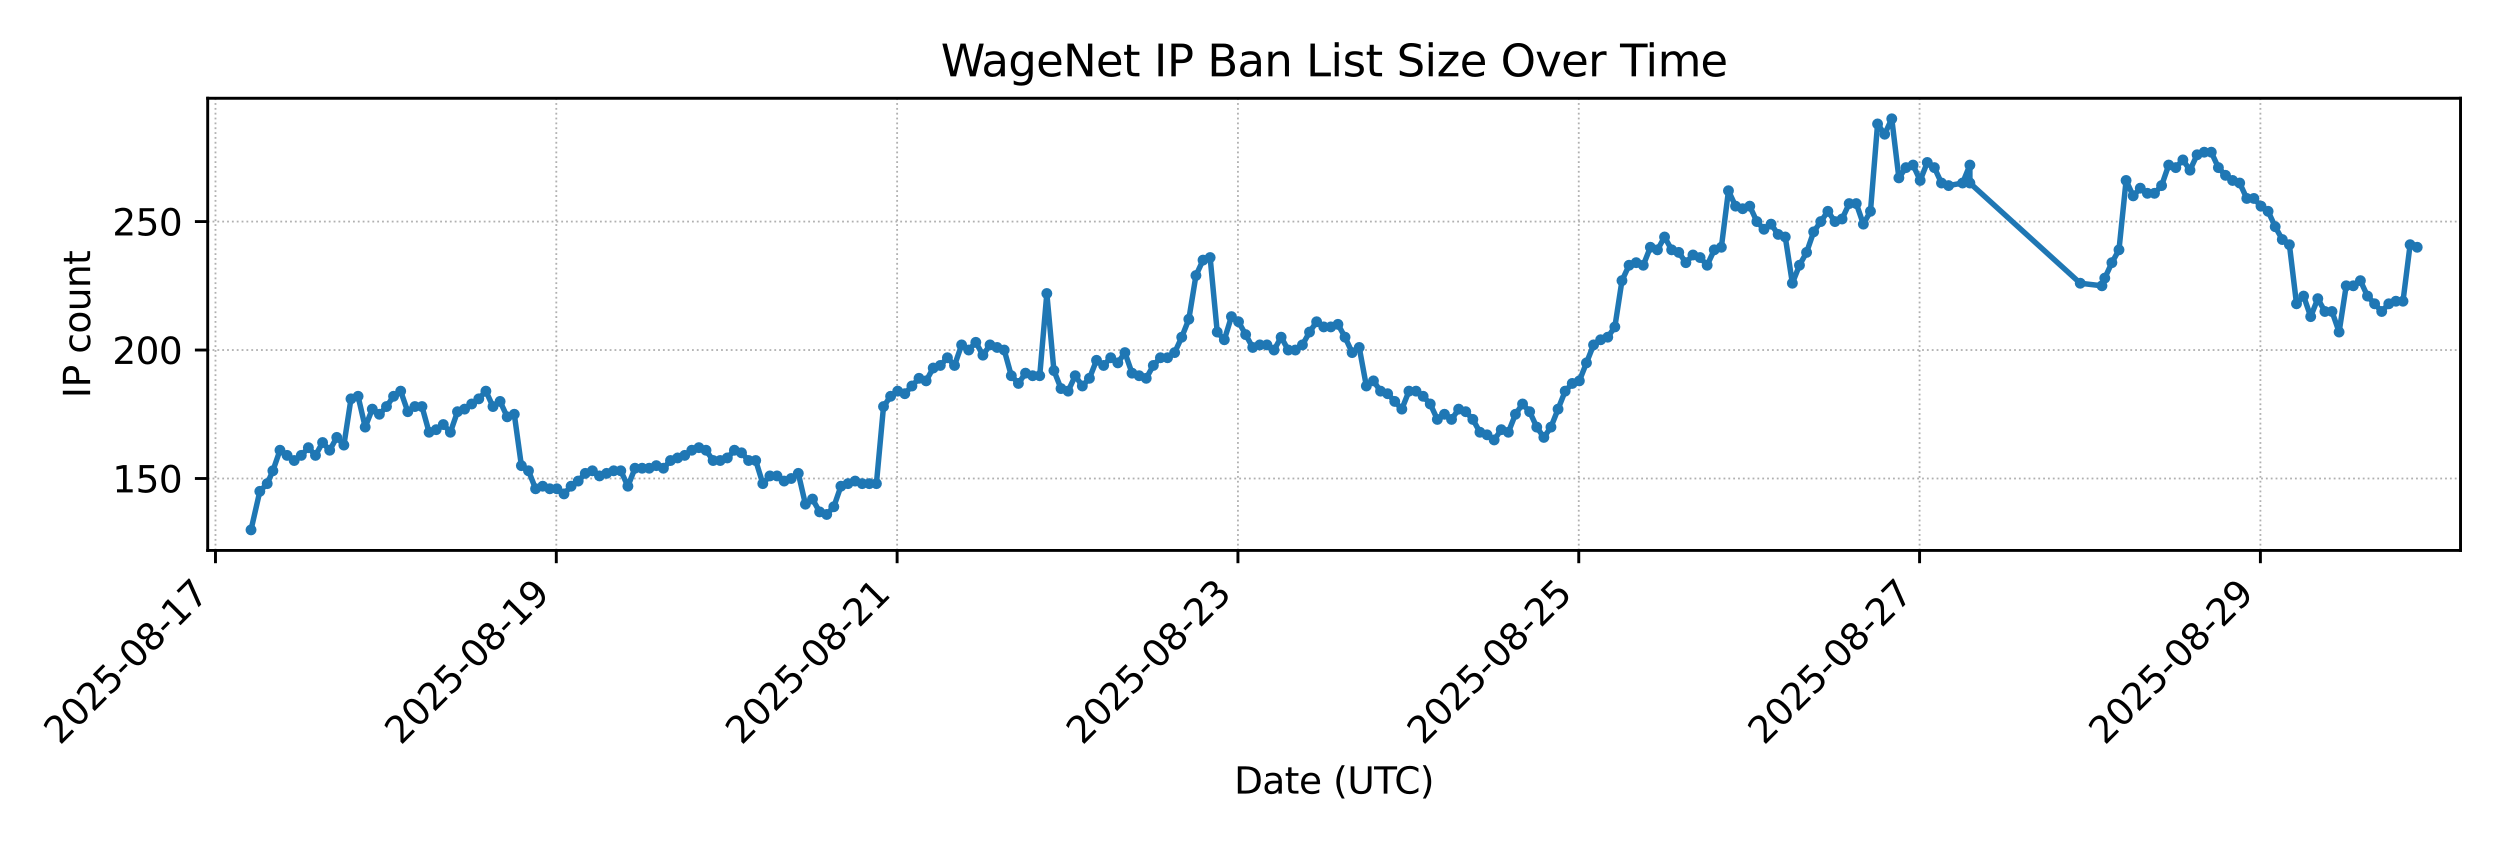 <?xml version="1.0" encoding="utf-8" standalone="no"?>
<!DOCTYPE svg PUBLIC "-//W3C//DTD SVG 1.1//EN"
  "http://www.w3.org/Graphics/SVG/1.1/DTD/svg11.dtd">
<svg xmlns:xlink="http://www.w3.org/1999/xlink" width="684pt" height="230.4pt" viewBox="0 0 684 230.4" xmlns="http://www.w3.org/2000/svg" version="1.1">
 <defs>
  <style type="text/css">*{stroke-linejoin: round; stroke-linecap: butt}</style>
 </defs>
 <g id="figure_1">
  <g id="patch_1">
   <path d="M 0 230.4 
L 684 230.4 
L 684 0 
L 0 0 
z
" style="fill: #ffffff"/>
  </g>
  <g id="axes_1">
   <g id="patch_2">
    <path d="M 56.826 150.599 
L 673.2 150.599 
L 673.2 26.88 
L 56.826 26.88 
z
" style="fill: #ffffff"/>
   </g>
   <g id="matplotlib.axis_1">
    <g id="xtick_1">
     <g id="line2d_1">
      <path d="M 58.955 150.599 
L 58.955 26.88 
" clip-path="url(#pb1e78ba0b1)" style="fill: none; stroke-dasharray: 0.5,0.825; stroke-dashoffset: 0; stroke: #b0b0b0; stroke-width: 0.5"/>
     </g>
     <g id="line2d_2">
      <defs>
       <path id="m738c335e0b" d="M 0 0 
L 0 3.5 
" style="stroke: #000000; stroke-width: 0.8"/>
      </defs>
      <g>
       <use xlink:href="#m738c335e0b" x="58.955" y="150.599" style="stroke: #000000; stroke-width: 0.8"/>
      </g>
     </g>
     <g id="text_1">
      <!-- 2025-08-17 -->
      <g transform="translate(16.39 204.066)rotate(-45)scale(0.1 -0.1)">
       <defs>
        <path id="DejaVuSans-32" d="M 1228 531 
L 3431 531 
L 3431 0 
L 469 0 
L 469 531 
Q 828 903 1448 1529 
Q 2069 2156 2228 2338 
Q 2531 2678 2651 2914 
Q 2772 3150 2772 3378 
Q 2772 3750 2511 3984 
Q 2250 4219 1831 4219 
Q 1534 4219 1204 4116 
Q 875 4013 500 3803 
L 500 4441 
Q 881 4594 1212 4672 
Q 1544 4750 1819 4750 
Q 2544 4750 2975 4387 
Q 3406 4025 3406 3419 
Q 3406 3131 3298 2873 
Q 3191 2616 2906 2266 
Q 2828 2175 2409 1742 
Q 1991 1309 1228 531 
z
" transform="scale(0.016)"/>
        <path id="DejaVuSans-30" d="M 2034 4250 
Q 1547 4250 1301 3770 
Q 1056 3291 1056 2328 
Q 1056 1369 1301 889 
Q 1547 409 2034 409 
Q 2525 409 2770 889 
Q 3016 1369 3016 2328 
Q 3016 3291 2770 3770 
Q 2525 4250 2034 4250 
z
M 2034 4750 
Q 2819 4750 3233 4129 
Q 3647 3509 3647 2328 
Q 3647 1150 3233 529 
Q 2819 -91 2034 -91 
Q 1250 -91 836 529 
Q 422 1150 422 2328 
Q 422 3509 836 4129 
Q 1250 4750 2034 4750 
z
" transform="scale(0.016)"/>
        <path id="DejaVuSans-35" d="M 691 4666 
L 3169 4666 
L 3169 4134 
L 1269 4134 
L 1269 2991 
Q 1406 3038 1543 3061 
Q 1681 3084 1819 3084 
Q 2600 3084 3056 2656 
Q 3513 2228 3513 1497 
Q 3513 744 3044 326 
Q 2575 -91 1722 -91 
Q 1428 -91 1123 -41 
Q 819 9 494 109 
L 494 744 
Q 775 591 1075 516 
Q 1375 441 1709 441 
Q 2250 441 2565 725 
Q 2881 1009 2881 1497 
Q 2881 1984 2565 2268 
Q 2250 2553 1709 2553 
Q 1456 2553 1204 2497 
Q 953 2441 691 2322 
L 691 4666 
z
" transform="scale(0.016)"/>
        <path id="DejaVuSans-2d" d="M 313 2009 
L 1997 2009 
L 1997 1497 
L 313 1497 
L 313 2009 
z
" transform="scale(0.016)"/>
        <path id="DejaVuSans-38" d="M 2034 2216 
Q 1584 2216 1326 1975 
Q 1069 1734 1069 1313 
Q 1069 891 1326 650 
Q 1584 409 2034 409 
Q 2484 409 2743 651 
Q 3003 894 3003 1313 
Q 3003 1734 2745 1975 
Q 2488 2216 2034 2216 
z
M 1403 2484 
Q 997 2584 770 2862 
Q 544 3141 544 3541 
Q 544 4100 942 4425 
Q 1341 4750 2034 4750 
Q 2731 4750 3128 4425 
Q 3525 4100 3525 3541 
Q 3525 3141 3298 2862 
Q 3072 2584 2669 2484 
Q 3125 2378 3379 2068 
Q 3634 1759 3634 1313 
Q 3634 634 3220 271 
Q 2806 -91 2034 -91 
Q 1263 -91 848 271 
Q 434 634 434 1313 
Q 434 1759 690 2068 
Q 947 2378 1403 2484 
z
M 1172 3481 
Q 1172 3119 1398 2916 
Q 1625 2713 2034 2713 
Q 2441 2713 2670 2916 
Q 2900 3119 2900 3481 
Q 2900 3844 2670 4047 
Q 2441 4250 2034 4250 
Q 1625 4250 1398 4047 
Q 1172 3844 1172 3481 
z
" transform="scale(0.016)"/>
        <path id="DejaVuSans-31" d="M 794 531 
L 1825 531 
L 1825 4091 
L 703 3866 
L 703 4441 
L 1819 4666 
L 2450 4666 
L 2450 531 
L 3481 531 
L 3481 0 
L 794 0 
L 794 531 
z
" transform="scale(0.016)"/>
        <path id="DejaVuSans-37" d="M 525 4666 
L 3525 4666 
L 3525 4397 
L 1831 0 
L 1172 0 
L 2766 4134 
L 525 4134 
L 525 4666 
z
" transform="scale(0.016)"/>
       </defs>
       <use xlink:href="#DejaVuSans-32"/>
       <use xlink:href="#DejaVuSans-30" x="63.623"/>
       <use xlink:href="#DejaVuSans-32" x="127.246"/>
       <use xlink:href="#DejaVuSans-35" x="190.869"/>
       <use xlink:href="#DejaVuSans-2d" x="254.492"/>
       <use xlink:href="#DejaVuSans-30" x="290.576"/>
       <use xlink:href="#DejaVuSans-38" x="354.199"/>
       <use xlink:href="#DejaVuSans-2d" x="417.822"/>
       <use xlink:href="#DejaVuSans-31" x="453.906"/>
       <use xlink:href="#DejaVuSans-37" x="517.529"/>
      </g>
     </g>
    </g>
    <g id="xtick_2">
     <g id="line2d_3">
      <path d="M 152.203 150.599 
L 152.203 26.88 
" clip-path="url(#pb1e78ba0b1)" style="fill: none; stroke-dasharray: 0.5,0.825; stroke-dashoffset: 0; stroke: #b0b0b0; stroke-width: 0.5"/>
     </g>
     <g id="line2d_4">
      <g>
       <use xlink:href="#m738c335e0b" x="152.203" y="150.599" style="stroke: #000000; stroke-width: 0.8"/>
      </g>
     </g>
     <g id="text_2">
      <!-- 2025-08-19 -->
      <g transform="translate(109.639 204.066)rotate(-45)scale(0.1 -0.1)">
       <defs>
        <path id="DejaVuSans-39" d="M 703 97 
L 703 672 
Q 941 559 1184 500 
Q 1428 441 1663 441 
Q 2288 441 2617 861 
Q 2947 1281 2994 2138 
Q 2813 1869 2534 1725 
Q 2256 1581 1919 1581 
Q 1219 1581 811 2004 
Q 403 2428 403 3163 
Q 403 3881 828 4315 
Q 1253 4750 1959 4750 
Q 2769 4750 3195 4129 
Q 3622 3509 3622 2328 
Q 3622 1225 3098 567 
Q 2575 -91 1691 -91 
Q 1453 -91 1209 -44 
Q 966 3 703 97 
z
M 1959 2075 
Q 2384 2075 2632 2365 
Q 2881 2656 2881 3163 
Q 2881 3666 2632 3958 
Q 2384 4250 1959 4250 
Q 1534 4250 1286 3958 
Q 1038 3666 1038 3163 
Q 1038 2656 1286 2365 
Q 1534 2075 1959 2075 
z
" transform="scale(0.016)"/>
       </defs>
       <use xlink:href="#DejaVuSans-32"/>
       <use xlink:href="#DejaVuSans-30" x="63.623"/>
       <use xlink:href="#DejaVuSans-32" x="127.246"/>
       <use xlink:href="#DejaVuSans-35" x="190.869"/>
       <use xlink:href="#DejaVuSans-2d" x="254.492"/>
       <use xlink:href="#DejaVuSans-30" x="290.576"/>
       <use xlink:href="#DejaVuSans-38" x="354.199"/>
       <use xlink:href="#DejaVuSans-2d" x="417.822"/>
       <use xlink:href="#DejaVuSans-31" x="453.906"/>
       <use xlink:href="#DejaVuSans-39" x="517.529"/>
      </g>
     </g>
    </g>
    <g id="xtick_3">
     <g id="line2d_5">
      <path d="M 245.452 150.599 
L 245.452 26.88 
" clip-path="url(#pb1e78ba0b1)" style="fill: none; stroke-dasharray: 0.5,0.825; stroke-dashoffset: 0; stroke: #b0b0b0; stroke-width: 0.5"/>
     </g>
     <g id="line2d_6">
      <g>
       <use xlink:href="#m738c335e0b" x="245.452" y="150.599" style="stroke: #000000; stroke-width: 0.8"/>
      </g>
     </g>
     <g id="text_3">
      <!-- 2025-08-21 -->
      <g transform="translate(202.887 204.066)rotate(-45)scale(0.1 -0.1)">
       <use xlink:href="#DejaVuSans-32"/>
       <use xlink:href="#DejaVuSans-30" x="63.623"/>
       <use xlink:href="#DejaVuSans-32" x="127.246"/>
       <use xlink:href="#DejaVuSans-35" x="190.869"/>
       <use xlink:href="#DejaVuSans-2d" x="254.492"/>
       <use xlink:href="#DejaVuSans-30" x="290.576"/>
       <use xlink:href="#DejaVuSans-38" x="354.199"/>
       <use xlink:href="#DejaVuSans-2d" x="417.822"/>
       <use xlink:href="#DejaVuSans-32" x="453.906"/>
       <use xlink:href="#DejaVuSans-31" x="517.529"/>
      </g>
     </g>
    </g>
    <g id="xtick_4">
     <g id="line2d_7">
      <path d="M 338.7 150.599 
L 338.7 26.88 
" clip-path="url(#pb1e78ba0b1)" style="fill: none; stroke-dasharray: 0.5,0.825; stroke-dashoffset: 0; stroke: #b0b0b0; stroke-width: 0.5"/>
     </g>
     <g id="line2d_8">
      <g>
       <use xlink:href="#m738c335e0b" x="338.7" y="150.599" style="stroke: #000000; stroke-width: 0.8"/>
      </g>
     </g>
     <g id="text_4">
      <!-- 2025-08-23 -->
      <g transform="translate(296.136 204.066)rotate(-45)scale(0.1 -0.1)">
       <defs>
        <path id="DejaVuSans-33" d="M 2597 2516 
Q 3050 2419 3304 2112 
Q 3559 1806 3559 1356 
Q 3559 666 3084 287 
Q 2609 -91 1734 -91 
Q 1441 -91 1130 -33 
Q 819 25 488 141 
L 488 750 
Q 750 597 1062 519 
Q 1375 441 1716 441 
Q 2309 441 2620 675 
Q 2931 909 2931 1356 
Q 2931 1769 2642 2001 
Q 2353 2234 1838 2234 
L 1294 2234 
L 1294 2753 
L 1863 2753 
Q 2328 2753 2575 2939 
Q 2822 3125 2822 3475 
Q 2822 3834 2567 4026 
Q 2313 4219 1838 4219 
Q 1578 4219 1281 4162 
Q 984 4106 628 3988 
L 628 4550 
Q 988 4650 1302 4700 
Q 1616 4750 1894 4750 
Q 2613 4750 3031 4423 
Q 3450 4097 3450 3541 
Q 3450 3153 3228 2886 
Q 3006 2619 2597 2516 
z
" transform="scale(0.016)"/>
       </defs>
       <use xlink:href="#DejaVuSans-32"/>
       <use xlink:href="#DejaVuSans-30" x="63.623"/>
       <use xlink:href="#DejaVuSans-32" x="127.246"/>
       <use xlink:href="#DejaVuSans-35" x="190.869"/>
       <use xlink:href="#DejaVuSans-2d" x="254.492"/>
       <use xlink:href="#DejaVuSans-30" x="290.576"/>
       <use xlink:href="#DejaVuSans-38" x="354.199"/>
       <use xlink:href="#DejaVuSans-2d" x="417.822"/>
       <use xlink:href="#DejaVuSans-32" x="453.906"/>
       <use xlink:href="#DejaVuSans-33" x="517.529"/>
      </g>
     </g>
    </g>
    <g id="xtick_5">
     <g id="line2d_9">
      <path d="M 431.949 150.599 
L 431.949 26.88 
" clip-path="url(#pb1e78ba0b1)" style="fill: none; stroke-dasharray: 0.5,0.825; stroke-dashoffset: 0; stroke: #b0b0b0; stroke-width: 0.5"/>
     </g>
     <g id="line2d_10">
      <g>
       <use xlink:href="#m738c335e0b" x="431.949" y="150.599" style="stroke: #000000; stroke-width: 0.8"/>
      </g>
     </g>
     <g id="text_5">
      <!-- 2025-08-25 -->
      <g transform="translate(389.384 204.066)rotate(-45)scale(0.1 -0.1)">
       <use xlink:href="#DejaVuSans-32"/>
       <use xlink:href="#DejaVuSans-30" x="63.623"/>
       <use xlink:href="#DejaVuSans-32" x="127.246"/>
       <use xlink:href="#DejaVuSans-35" x="190.869"/>
       <use xlink:href="#DejaVuSans-2d" x="254.492"/>
       <use xlink:href="#DejaVuSans-30" x="290.576"/>
       <use xlink:href="#DejaVuSans-38" x="354.199"/>
       <use xlink:href="#DejaVuSans-2d" x="417.822"/>
       <use xlink:href="#DejaVuSans-32" x="453.906"/>
       <use xlink:href="#DejaVuSans-35" x="517.529"/>
      </g>
     </g>
    </g>
    <g id="xtick_6">
     <g id="line2d_11">
      <path d="M 525.197 150.599 
L 525.197 26.88 
" clip-path="url(#pb1e78ba0b1)" style="fill: none; stroke-dasharray: 0.5,0.825; stroke-dashoffset: 0; stroke: #b0b0b0; stroke-width: 0.5"/>
     </g>
     <g id="line2d_12">
      <g>
       <use xlink:href="#m738c335e0b" x="525.197" y="150.599" style="stroke: #000000; stroke-width: 0.8"/>
      </g>
     </g>
     <g id="text_6">
      <!-- 2025-08-27 -->
      <g transform="translate(482.632 204.066)rotate(-45)scale(0.1 -0.1)">
       <use xlink:href="#DejaVuSans-32"/>
       <use xlink:href="#DejaVuSans-30" x="63.623"/>
       <use xlink:href="#DejaVuSans-32" x="127.246"/>
       <use xlink:href="#DejaVuSans-35" x="190.869"/>
       <use xlink:href="#DejaVuSans-2d" x="254.492"/>
       <use xlink:href="#DejaVuSans-30" x="290.576"/>
       <use xlink:href="#DejaVuSans-38" x="354.199"/>
       <use xlink:href="#DejaVuSans-2d" x="417.822"/>
       <use xlink:href="#DejaVuSans-32" x="453.906"/>
       <use xlink:href="#DejaVuSans-37" x="517.529"/>
      </g>
     </g>
    </g>
    <g id="xtick_7">
     <g id="line2d_13">
      <path d="M 618.445 150.599 
L 618.445 26.88 
" clip-path="url(#pb1e78ba0b1)" style="fill: none; stroke-dasharray: 0.5,0.825; stroke-dashoffset: 0; stroke: #b0b0b0; stroke-width: 0.5"/>
     </g>
     <g id="line2d_14">
      <g>
       <use xlink:href="#m738c335e0b" x="618.445" y="150.599" style="stroke: #000000; stroke-width: 0.8"/>
      </g>
     </g>
     <g id="text_7">
      <!-- 2025-08-29 -->
      <g transform="translate(575.881 204.066)rotate(-45)scale(0.1 -0.1)">
       <use xlink:href="#DejaVuSans-32"/>
       <use xlink:href="#DejaVuSans-30" x="63.623"/>
       <use xlink:href="#DejaVuSans-32" x="127.246"/>
       <use xlink:href="#DejaVuSans-35" x="190.869"/>
       <use xlink:href="#DejaVuSans-2d" x="254.492"/>
       <use xlink:href="#DejaVuSans-30" x="290.576"/>
       <use xlink:href="#DejaVuSans-38" x="354.199"/>
       <use xlink:href="#DejaVuSans-2d" x="417.822"/>
       <use xlink:href="#DejaVuSans-32" x="453.906"/>
       <use xlink:href="#DejaVuSans-39" x="517.529"/>
      </g>
     </g>
    </g>
    <g id="text_8">
     <!-- Date (UTC) -->
     <g transform="translate(337.661 217.135)scale(0.1 -0.1)">
      <defs>
       <path id="DejaVuSans-44" d="M 1259 4147 
L 1259 519 
L 2022 519 
Q 2988 519 3436 956 
Q 3884 1394 3884 2338 
Q 3884 3275 3436 3711 
Q 2988 4147 2022 4147 
L 1259 4147 
z
M 628 4666 
L 1925 4666 
Q 3281 4666 3915 4102 
Q 4550 3538 4550 2338 
Q 4550 1131 3912 565 
Q 3275 0 1925 0 
L 628 0 
L 628 4666 
z
" transform="scale(0.016)"/>
       <path id="DejaVuSans-61" d="M 2194 1759 
Q 1497 1759 1228 1600 
Q 959 1441 959 1056 
Q 959 750 1161 570 
Q 1363 391 1709 391 
Q 2188 391 2477 730 
Q 2766 1069 2766 1631 
L 2766 1759 
L 2194 1759 
z
M 3341 1997 
L 3341 0 
L 2766 0 
L 2766 531 
Q 2569 213 2275 61 
Q 1981 -91 1556 -91 
Q 1019 -91 701 211 
Q 384 513 384 1019 
Q 384 1609 779 1909 
Q 1175 2209 1959 2209 
L 2766 2209 
L 2766 2266 
Q 2766 2663 2505 2880 
Q 2244 3097 1772 3097 
Q 1472 3097 1187 3025 
Q 903 2953 641 2809 
L 641 3341 
Q 956 3463 1253 3523 
Q 1550 3584 1831 3584 
Q 2591 3584 2966 3190 
Q 3341 2797 3341 1997 
z
" transform="scale(0.016)"/>
       <path id="DejaVuSans-74" d="M 1172 4494 
L 1172 3500 
L 2356 3500 
L 2356 3053 
L 1172 3053 
L 1172 1153 
Q 1172 725 1289 603 
Q 1406 481 1766 481 
L 2356 481 
L 2356 0 
L 1766 0 
Q 1100 0 847 248 
Q 594 497 594 1153 
L 594 3053 
L 172 3053 
L 172 3500 
L 594 3500 
L 594 4494 
L 1172 4494 
z
" transform="scale(0.016)"/>
       <path id="DejaVuSans-65" d="M 3597 1894 
L 3597 1613 
L 953 1613 
Q 991 1019 1311 708 
Q 1631 397 2203 397 
Q 2534 397 2845 478 
Q 3156 559 3463 722 
L 3463 178 
Q 3153 47 2828 -22 
Q 2503 -91 2169 -91 
Q 1331 -91 842 396 
Q 353 884 353 1716 
Q 353 2575 817 3079 
Q 1281 3584 2069 3584 
Q 2775 3584 3186 3129 
Q 3597 2675 3597 1894 
z
M 3022 2063 
Q 3016 2534 2758 2815 
Q 2500 3097 2075 3097 
Q 1594 3097 1305 2825 
Q 1016 2553 972 2059 
L 3022 2063 
z
" transform="scale(0.016)"/>
       <path id="DejaVuSans-20" transform="scale(0.016)"/>
       <path id="DejaVuSans-28" d="M 1984 4856 
Q 1566 4138 1362 3434 
Q 1159 2731 1159 2009 
Q 1159 1288 1364 580 
Q 1569 -128 1984 -844 
L 1484 -844 
Q 1016 -109 783 600 
Q 550 1309 550 2009 
Q 550 2706 781 3412 
Q 1013 4119 1484 4856 
L 1984 4856 
z
" transform="scale(0.016)"/>
       <path id="DejaVuSans-55" d="M 556 4666 
L 1191 4666 
L 1191 1831 
Q 1191 1081 1462 751 
Q 1734 422 2344 422 
Q 2950 422 3222 751 
Q 3494 1081 3494 1831 
L 3494 4666 
L 4128 4666 
L 4128 1753 
Q 4128 841 3676 375 
Q 3225 -91 2344 -91 
Q 1459 -91 1007 375 
Q 556 841 556 1753 
L 556 4666 
z
" transform="scale(0.016)"/>
       <path id="DejaVuSans-54" d="M -19 4666 
L 3928 4666 
L 3928 4134 
L 2272 4134 
L 2272 0 
L 1638 0 
L 1638 4134 
L -19 4134 
L -19 4666 
z
" transform="scale(0.016)"/>
       <path id="DejaVuSans-43" d="M 4122 4306 
L 4122 3641 
Q 3803 3938 3442 4084 
Q 3081 4231 2675 4231 
Q 1875 4231 1450 3742 
Q 1025 3253 1025 2328 
Q 1025 1406 1450 917 
Q 1875 428 2675 428 
Q 3081 428 3442 575 
Q 3803 722 4122 1019 
L 4122 359 
Q 3791 134 3420 21 
Q 3050 -91 2638 -91 
Q 1578 -91 968 557 
Q 359 1206 359 2328 
Q 359 3453 968 4101 
Q 1578 4750 2638 4750 
Q 3056 4750 3426 4639 
Q 3797 4528 4122 4306 
z
" transform="scale(0.016)"/>
       <path id="DejaVuSans-29" d="M 513 4856 
L 1013 4856 
Q 1481 4119 1714 3412 
Q 1947 2706 1947 2009 
Q 1947 1309 1714 600 
Q 1481 -109 1013 -844 
L 513 -844 
Q 928 -128 1133 580 
Q 1338 1288 1338 2009 
Q 1338 2731 1133 3434 
Q 928 4138 513 4856 
z
" transform="scale(0.016)"/>
      </defs>
      <use xlink:href="#DejaVuSans-44"/>
      <use xlink:href="#DejaVuSans-61" x="77.002"/>
      <use xlink:href="#DejaVuSans-74" x="138.281"/>
      <use xlink:href="#DejaVuSans-65" x="177.49"/>
      <use xlink:href="#DejaVuSans-20" x="239.014"/>
      <use xlink:href="#DejaVuSans-28" x="270.801"/>
      <use xlink:href="#DejaVuSans-55" x="309.814"/>
      <use xlink:href="#DejaVuSans-54" x="383.008"/>
      <use xlink:href="#DejaVuSans-43" x="438.217"/>
      <use xlink:href="#DejaVuSans-29" x="508.041"/>
     </g>
    </g>
   </g>
   <g id="matplotlib.axis_2">
    <g id="ytick_1">
     <g id="line2d_15">
      <path d="M 56.826 130.917 
L 673.2 130.917 
" clip-path="url(#pb1e78ba0b1)" style="fill: none; stroke-dasharray: 0.5,0.825; stroke-dashoffset: 0; stroke: #b0b0b0; stroke-width: 0.5"/>
     </g>
     <g id="line2d_16">
      <defs>
       <path id="ma4d4c7ff83" d="M 0 0 
L -3.5 0 
" style="stroke: #000000; stroke-width: 0.8"/>
      </defs>
      <g>
       <use xlink:href="#ma4d4c7ff83" x="56.826" y="130.917" style="stroke: #000000; stroke-width: 0.8"/>
      </g>
     </g>
     <g id="text_9">
      <!-- 150 -->
      <g transform="translate(30.739 134.716)scale(0.1 -0.1)">
       <use xlink:href="#DejaVuSans-31"/>
       <use xlink:href="#DejaVuSans-35" x="63.623"/>
       <use xlink:href="#DejaVuSans-30" x="127.246"/>
      </g>
     </g>
    </g>
    <g id="ytick_2">
     <g id="line2d_17">
      <path d="M 56.826 95.769 
L 673.2 95.769 
" clip-path="url(#pb1e78ba0b1)" style="fill: none; stroke-dasharray: 0.5,0.825; stroke-dashoffset: 0; stroke: #b0b0b0; stroke-width: 0.5"/>
     </g>
     <g id="line2d_18">
      <g>
       <use xlink:href="#ma4d4c7ff83" x="56.826" y="95.769" style="stroke: #000000; stroke-width: 0.8"/>
      </g>
     </g>
     <g id="text_10">
      <!-- 200 -->
      <g transform="translate(30.739 99.568)scale(0.1 -0.1)">
       <use xlink:href="#DejaVuSans-32"/>
       <use xlink:href="#DejaVuSans-30" x="63.623"/>
       <use xlink:href="#DejaVuSans-30" x="127.246"/>
      </g>
     </g>
    </g>
    <g id="ytick_3">
     <g id="line2d_19">
      <path d="M 56.826 60.622 
L 673.2 60.622 
" clip-path="url(#pb1e78ba0b1)" style="fill: none; stroke-dasharray: 0.5,0.825; stroke-dashoffset: 0; stroke: #b0b0b0; stroke-width: 0.5"/>
     </g>
     <g id="line2d_20">
      <g>
       <use xlink:href="#ma4d4c7ff83" x="56.826" y="60.622" style="stroke: #000000; stroke-width: 0.8"/>
      </g>
     </g>
     <g id="text_11">
      <!-- 250 -->
      <g transform="translate(30.739 64.421)scale(0.1 -0.1)">
       <use xlink:href="#DejaVuSans-32"/>
       <use xlink:href="#DejaVuSans-35" x="63.623"/>
       <use xlink:href="#DejaVuSans-30" x="127.246"/>
      </g>
     </g>
    </g>
    <g id="text_12">
     <!-- IP count -->
     <g transform="translate(24.659 108.925)rotate(-90)scale(0.1 -0.1)">
      <defs>
       <path id="DejaVuSans-49" d="M 628 4666 
L 1259 4666 
L 1259 0 
L 628 0 
L 628 4666 
z
" transform="scale(0.016)"/>
       <path id="DejaVuSans-50" d="M 1259 4147 
L 1259 2394 
L 2053 2394 
Q 2494 2394 2734 2622 
Q 2975 2850 2975 3272 
Q 2975 3691 2734 3919 
Q 2494 4147 2053 4147 
L 1259 4147 
z
M 628 4666 
L 2053 4666 
Q 2838 4666 3239 4311 
Q 3641 3956 3641 3272 
Q 3641 2581 3239 2228 
Q 2838 1875 2053 1875 
L 1259 1875 
L 1259 0 
L 628 0 
L 628 4666 
z
" transform="scale(0.016)"/>
       <path id="DejaVuSans-63" d="M 3122 3366 
L 3122 2828 
Q 2878 2963 2633 3030 
Q 2388 3097 2138 3097 
Q 1578 3097 1268 2742 
Q 959 2388 959 1747 
Q 959 1106 1268 751 
Q 1578 397 2138 397 
Q 2388 397 2633 464 
Q 2878 531 3122 666 
L 3122 134 
Q 2881 22 2623 -34 
Q 2366 -91 2075 -91 
Q 1284 -91 818 406 
Q 353 903 353 1747 
Q 353 2603 823 3093 
Q 1294 3584 2113 3584 
Q 2378 3584 2631 3529 
Q 2884 3475 3122 3366 
z
" transform="scale(0.016)"/>
       <path id="DejaVuSans-6f" d="M 1959 3097 
Q 1497 3097 1228 2736 
Q 959 2375 959 1747 
Q 959 1119 1226 758 
Q 1494 397 1959 397 
Q 2419 397 2687 759 
Q 2956 1122 2956 1747 
Q 2956 2369 2687 2733 
Q 2419 3097 1959 3097 
z
M 1959 3584 
Q 2709 3584 3137 3096 
Q 3566 2609 3566 1747 
Q 3566 888 3137 398 
Q 2709 -91 1959 -91 
Q 1206 -91 779 398 
Q 353 888 353 1747 
Q 353 2609 779 3096 
Q 1206 3584 1959 3584 
z
" transform="scale(0.016)"/>
       <path id="DejaVuSans-75" d="M 544 1381 
L 544 3500 
L 1119 3500 
L 1119 1403 
Q 1119 906 1312 657 
Q 1506 409 1894 409 
Q 2359 409 2629 706 
Q 2900 1003 2900 1516 
L 2900 3500 
L 3475 3500 
L 3475 0 
L 2900 0 
L 2900 538 
Q 2691 219 2414 64 
Q 2138 -91 1772 -91 
Q 1169 -91 856 284 
Q 544 659 544 1381 
z
M 1991 3584 
L 1991 3584 
z
" transform="scale(0.016)"/>
       <path id="DejaVuSans-6e" d="M 3513 2113 
L 3513 0 
L 2938 0 
L 2938 2094 
Q 2938 2591 2744 2837 
Q 2550 3084 2163 3084 
Q 1697 3084 1428 2787 
Q 1159 2491 1159 1978 
L 1159 0 
L 581 0 
L 581 3500 
L 1159 3500 
L 1159 2956 
Q 1366 3272 1645 3428 
Q 1925 3584 2291 3584 
Q 2894 3584 3203 3211 
Q 3513 2838 3513 2113 
z
" transform="scale(0.016)"/>
      </defs>
      <use xlink:href="#DejaVuSans-49"/>
      <use xlink:href="#DejaVuSans-50" x="29.492"/>
      <use xlink:href="#DejaVuSans-20" x="89.795"/>
      <use xlink:href="#DejaVuSans-63" x="121.582"/>
      <use xlink:href="#DejaVuSans-6f" x="176.562"/>
      <use xlink:href="#DejaVuSans-75" x="237.744"/>
      <use xlink:href="#DejaVuSans-6e" x="301.123"/>
      <use xlink:href="#DejaVuSans-74" x="364.502"/>
     </g>
    </g>
   </g>
   <g id="line2d_21">
    <path d="M 68.68 144.976 
L 71.086 134.432 
L 73.105 132.323 
L 74.659 128.808 
L 76.601 123.184 
L 80.487 125.996 
L 82.429 124.59 
L 84.372 122.481 
L 86.315 124.59 
L 88.257 121.075 
L 90.2 123.184 
L 92.143 119.67 
L 94.086 121.778 
L 96.028 109.125 
L 97.971 108.422 
L 99.914 116.858 
L 101.856 111.937 
L 103.799 113.343 
L 105.742 111.234 
L 107.684 108.422 
L 109.627 107.016 
L 111.57 112.64 
L 113.512 111.234 
L 115.455 111.234 
L 117.398 118.264 
L 119.34 117.561 
L 121.283 116.155 
L 123.226 118.264 
L 125.168 112.64 
L 127.111 111.937 
L 130.996 109.125 
L 132.939 107.016 
L 134.882 111.234 
L 136.825 109.828 
L 138.767 114.046 
L 140.71 113.343 
L 142.652 127.402 
L 144.595 128.808 
L 146.538 133.729 
L 148.48 133.026 
L 150.423 133.729 
L 152.366 133.729 
L 154.308 135.134 
L 156.251 133.026 
L 158.194 131.62 
L 160.136 129.511 
L 162.079 128.808 
L 164.022 130.214 
L 167.907 128.808 
L 169.85 128.808 
L 171.793 133.026 
L 173.735 128.105 
L 177.621 128.105 
L 179.563 127.402 
L 181.506 128.105 
L 183.449 125.996 
L 187.334 124.59 
L 189.277 123.184 
L 191.219 122.481 
L 193.162 123.184 
L 195.105 125.996 
L 197.047 125.996 
L 198.99 125.293 
L 200.933 123.184 
L 202.875 123.887 
L 204.818 125.996 
L 206.761 125.996 
L 208.703 132.323 
L 210.646 130.214 
L 212.589 130.214 
L 214.531 131.62 
L 216.474 130.917 
L 218.417 129.511 
L 220.359 137.946 
L 222.302 136.54 
L 224.245 140.055 
L 226.187 140.758 
L 228.13 138.649 
L 230.073 133.026 
L 233.958 131.62 
L 235.901 132.323 
L 239.786 132.323 
L 241.729 111.234 
L 243.672 108.422 
L 245.614 107.016 
L 247.557 107.719 
L 251.442 103.502 
L 253.385 104.205 
L 255.328 100.69 
L 257.27 99.987 
L 259.213 97.878 
L 261.156 99.987 
L 263.098 94.363 
L 265.041 95.769 
L 266.984 93.66 
L 268.926 97.175 
L 270.869 94.363 
L 274.754 95.769 
L 276.697 102.799 
L 278.64 104.908 
L 280.582 102.096 
L 282.525 102.799 
L 284.468 102.799 
L 286.41 80.304 
L 288.353 101.393 
L 290.296 106.313 
L 292.238 107.016 
L 294.181 102.799 
L 296.124 105.611 
L 298.066 103.502 
L 300.009 98.581 
L 301.952 99.987 
L 303.894 97.878 
L 305.837 99.284 
L 307.78 96.472 
L 309.722 102.096 
L 313.608 103.502 
L 315.55 99.987 
L 317.493 97.878 
L 319.436 97.878 
L 321.379 96.472 
L 323.321 92.254 
L 325.264 87.334 
L 327.207 75.384 
L 329.149 71.166 
L 331.092 70.463 
L 333.035 90.849 
L 334.977 92.957 
L 336.92 86.631 
L 338.863 88.037 
L 342.748 95.066 
L 344.691 94.363 
L 346.633 94.363 
L 348.576 95.769 
L 350.519 92.254 
L 352.461 95.769 
L 354.404 95.769 
L 356.347 94.363 
L 358.289 90.849 
L 360.232 88.037 
L 362.175 89.443 
L 364.117 89.443 
L 366.06 88.74 
L 368.003 92.254 
L 369.945 96.472 
L 371.888 95.066 
L 373.831 105.611 
L 375.773 104.205 
L 377.716 107.016 
L 379.659 107.719 
L 383.544 111.937 
L 385.487 107.016 
L 387.429 107.016 
L 389.372 108.422 
L 391.315 110.531 
L 393.257 114.749 
L 395.2 113.343 
L 397.143 114.749 
L 399.086 111.937 
L 401.028 112.64 
L 402.971 114.749 
L 404.914 118.264 
L 406.856 118.967 
L 408.799 120.372 
L 410.742 117.561 
L 412.684 118.264 
L 414.627 113.343 
L 416.57 110.531 
L 418.512 112.64 
L 420.455 116.858 
L 422.398 119.67 
L 424.34 116.858 
L 428.226 107.016 
L 430.168 104.908 
L 432.111 104.205 
L 435.996 94.363 
L 437.939 92.957 
L 439.882 92.254 
L 441.824 89.443 
L 443.767 76.79 
L 445.71 72.572 
L 447.652 71.869 
L 449.595 72.572 
L 451.538 67.651 
L 453.48 68.354 
L 455.423 64.839 
L 457.366 68.354 
L 459.308 69.057 
L 461.251 71.869 
L 463.194 69.76 
L 465.136 70.463 
L 467.079 72.572 
L 469.022 68.354 
L 470.964 67.651 
L 472.907 52.186 
L 474.85 56.404 
L 476.793 57.107 
L 478.735 56.404 
L 480.678 60.622 
L 482.621 62.73 
L 484.563 61.325 
L 486.506 64.136 
L 488.449 64.839 
L 490.391 77.492 
L 492.334 72.572 
L 494.277 69.057 
L 496.219 63.433 
L 500.105 57.81 
L 502.047 60.622 
L 503.99 59.919 
L 505.933 55.701 
L 507.875 55.701 
L 509.818 61.325 
L 511.761 57.81 
L 513.703 33.91 
L 515.646 36.721 
L 517.589 32.504 
L 519.531 48.671 
L 521.474 45.86 
L 523.417 45.157 
L 525.359 49.374 
L 527.302 44.454 
L 529.245 45.86 
L 531.187 50.077 
L 533.13 50.78 
L 536.957 50.077 
L 538.965 45.157 
L 538.965 50.077 
L 569.155 77.492 
L 575.094 78.195 
L 575.869 76.087 
L 577.812 71.869 
L 579.754 68.354 
L 581.697 49.374 
L 583.64 53.592 
L 585.582 51.483 
L 587.525 52.889 
L 589.468 52.889 
L 591.41 50.78 
L 593.353 45.157 
L 595.296 45.86 
L 597.238 43.751 
L 599.181 46.563 
L 601.124 42.345 
L 603.067 41.642 
L 605.009 41.642 
L 606.952 45.86 
L 608.894 47.969 
L 610.837 49.374 
L 612.78 50.077 
L 614.722 54.295 
L 616.665 54.295 
L 618.608 56.404 
L 620.551 57.81 
L 622.493 62.028 
L 624.436 65.542 
L 626.379 66.948 
L 628.321 83.116 
L 630.264 81.007 
L 632.207 86.631 
L 634.15 81.71 
L 636.092 85.225 
L 638.035 85.225 
L 639.978 90.849 
L 641.92 78.195 
L 643.863 78.195 
L 645.805 76.79 
L 647.748 81.007 
L 651.636 85.225 
L 653.576 83.116 
L 655.519 82.413 
L 657.461 82.413 
L 659.404 66.948 
L 661.347 67.651 
L 661.347 67.651 
" clip-path="url(#pb1e78ba0b1)" style="fill: none; stroke: #1f77b4; stroke-width: 1.5; stroke-linecap: square"/>
    <defs>
     <path id="m98e104b758" d="M 0 1 
C 0.265 1 0.52 0.895 0.707 0.707 
C 0.895 0.52 1 0.265 1 0 
C 1 -0.265 0.895 -0.52 0.707 -0.707 
C 0.52 -0.895 0.265 -1 0 -1 
C -0.265 -1 -0.52 -0.895 -0.707 -0.707 
C -0.895 -0.52 -1 -0.265 -1 0 
C -1 0.265 -0.895 0.52 -0.707 0.707 
C -0.52 0.895 -0.265 1 0 1 
z
" style="stroke: #1f77b4"/>
    </defs>
    <g clip-path="url(#pb1e78ba0b1)">
     <use xlink:href="#m98e104b758" x="68.68" y="144.976" style="fill: #1f77b4; stroke: #1f77b4"/>
     <use xlink:href="#m98e104b758" x="71.086" y="134.432" style="fill: #1f77b4; stroke: #1f77b4"/>
     <use xlink:href="#m98e104b758" x="73.105" y="132.323" style="fill: #1f77b4; stroke: #1f77b4"/>
     <use xlink:href="#m98e104b758" x="74.659" y="128.808" style="fill: #1f77b4; stroke: #1f77b4"/>
     <use xlink:href="#m98e104b758" x="76.601" y="123.184" style="fill: #1f77b4; stroke: #1f77b4"/>
     <use xlink:href="#m98e104b758" x="78.544" y="124.59" style="fill: #1f77b4; stroke: #1f77b4"/>
     <use xlink:href="#m98e104b758" x="80.487" y="125.996" style="fill: #1f77b4; stroke: #1f77b4"/>
     <use xlink:href="#m98e104b758" x="82.429" y="124.59" style="fill: #1f77b4; stroke: #1f77b4"/>
     <use xlink:href="#m98e104b758" x="84.372" y="122.481" style="fill: #1f77b4; stroke: #1f77b4"/>
     <use xlink:href="#m98e104b758" x="86.315" y="124.59" style="fill: #1f77b4; stroke: #1f77b4"/>
     <use xlink:href="#m98e104b758" x="88.257" y="121.075" style="fill: #1f77b4; stroke: #1f77b4"/>
     <use xlink:href="#m98e104b758" x="90.2" y="123.184" style="fill: #1f77b4; stroke: #1f77b4"/>
     <use xlink:href="#m98e104b758" x="92.143" y="119.67" style="fill: #1f77b4; stroke: #1f77b4"/>
     <use xlink:href="#m98e104b758" x="94.086" y="121.778" style="fill: #1f77b4; stroke: #1f77b4"/>
     <use xlink:href="#m98e104b758" x="96.028" y="109.125" style="fill: #1f77b4; stroke: #1f77b4"/>
     <use xlink:href="#m98e104b758" x="97.971" y="108.422" style="fill: #1f77b4; stroke: #1f77b4"/>
     <use xlink:href="#m98e104b758" x="99.914" y="116.858" style="fill: #1f77b4; stroke: #1f77b4"/>
     <use xlink:href="#m98e104b758" x="101.856" y="111.937" style="fill: #1f77b4; stroke: #1f77b4"/>
     <use xlink:href="#m98e104b758" x="103.799" y="113.343" style="fill: #1f77b4; stroke: #1f77b4"/>
     <use xlink:href="#m98e104b758" x="105.742" y="111.234" style="fill: #1f77b4; stroke: #1f77b4"/>
     <use xlink:href="#m98e104b758" x="107.684" y="108.422" style="fill: #1f77b4; stroke: #1f77b4"/>
     <use xlink:href="#m98e104b758" x="109.627" y="107.016" style="fill: #1f77b4; stroke: #1f77b4"/>
     <use xlink:href="#m98e104b758" x="111.57" y="112.64" style="fill: #1f77b4; stroke: #1f77b4"/>
     <use xlink:href="#m98e104b758" x="113.512" y="111.234" style="fill: #1f77b4; stroke: #1f77b4"/>
     <use xlink:href="#m98e104b758" x="115.455" y="111.234" style="fill: #1f77b4; stroke: #1f77b4"/>
     <use xlink:href="#m98e104b758" x="117.398" y="118.264" style="fill: #1f77b4; stroke: #1f77b4"/>
     <use xlink:href="#m98e104b758" x="119.34" y="117.561" style="fill: #1f77b4; stroke: #1f77b4"/>
     <use xlink:href="#m98e104b758" x="121.283" y="116.155" style="fill: #1f77b4; stroke: #1f77b4"/>
     <use xlink:href="#m98e104b758" x="123.226" y="118.264" style="fill: #1f77b4; stroke: #1f77b4"/>
     <use xlink:href="#m98e104b758" x="125.168" y="112.64" style="fill: #1f77b4; stroke: #1f77b4"/>
     <use xlink:href="#m98e104b758" x="127.111" y="111.937" style="fill: #1f77b4; stroke: #1f77b4"/>
     <use xlink:href="#m98e104b758" x="129.054" y="110.531" style="fill: #1f77b4; stroke: #1f77b4"/>
     <use xlink:href="#m98e104b758" x="130.996" y="109.125" style="fill: #1f77b4; stroke: #1f77b4"/>
     <use xlink:href="#m98e104b758" x="132.939" y="107.016" style="fill: #1f77b4; stroke: #1f77b4"/>
     <use xlink:href="#m98e104b758" x="134.882" y="111.234" style="fill: #1f77b4; stroke: #1f77b4"/>
     <use xlink:href="#m98e104b758" x="136.825" y="109.828" style="fill: #1f77b4; stroke: #1f77b4"/>
     <use xlink:href="#m98e104b758" x="138.767" y="114.046" style="fill: #1f77b4; stroke: #1f77b4"/>
     <use xlink:href="#m98e104b758" x="140.71" y="113.343" style="fill: #1f77b4; stroke: #1f77b4"/>
     <use xlink:href="#m98e104b758" x="142.652" y="127.402" style="fill: #1f77b4; stroke: #1f77b4"/>
     <use xlink:href="#m98e104b758" x="144.595" y="128.808" style="fill: #1f77b4; stroke: #1f77b4"/>
     <use xlink:href="#m98e104b758" x="146.538" y="133.729" style="fill: #1f77b4; stroke: #1f77b4"/>
     <use xlink:href="#m98e104b758" x="148.48" y="133.026" style="fill: #1f77b4; stroke: #1f77b4"/>
     <use xlink:href="#m98e104b758" x="150.423" y="133.729" style="fill: #1f77b4; stroke: #1f77b4"/>
     <use xlink:href="#m98e104b758" x="152.366" y="133.729" style="fill: #1f77b4; stroke: #1f77b4"/>
     <use xlink:href="#m98e104b758" x="154.308" y="135.134" style="fill: #1f77b4; stroke: #1f77b4"/>
     <use xlink:href="#m98e104b758" x="156.251" y="133.026" style="fill: #1f77b4; stroke: #1f77b4"/>
     <use xlink:href="#m98e104b758" x="158.194" y="131.62" style="fill: #1f77b4; stroke: #1f77b4"/>
     <use xlink:href="#m98e104b758" x="160.136" y="129.511" style="fill: #1f77b4; stroke: #1f77b4"/>
     <use xlink:href="#m98e104b758" x="162.079" y="128.808" style="fill: #1f77b4; stroke: #1f77b4"/>
     <use xlink:href="#m98e104b758" x="164.022" y="130.214" style="fill: #1f77b4; stroke: #1f77b4"/>
     <use xlink:href="#m98e104b758" x="165.964" y="129.511" style="fill: #1f77b4; stroke: #1f77b4"/>
     <use xlink:href="#m98e104b758" x="167.907" y="128.808" style="fill: #1f77b4; stroke: #1f77b4"/>
     <use xlink:href="#m98e104b758" x="169.85" y="128.808" style="fill: #1f77b4; stroke: #1f77b4"/>
     <use xlink:href="#m98e104b758" x="171.793" y="133.026" style="fill: #1f77b4; stroke: #1f77b4"/>
     <use xlink:href="#m98e104b758" x="173.735" y="128.105" style="fill: #1f77b4; stroke: #1f77b4"/>
     <use xlink:href="#m98e104b758" x="175.678" y="128.105" style="fill: #1f77b4; stroke: #1f77b4"/>
     <use xlink:href="#m98e104b758" x="177.621" y="128.105" style="fill: #1f77b4; stroke: #1f77b4"/>
     <use xlink:href="#m98e104b758" x="179.563" y="127.402" style="fill: #1f77b4; stroke: #1f77b4"/>
     <use xlink:href="#m98e104b758" x="181.506" y="128.105" style="fill: #1f77b4; stroke: #1f77b4"/>
     <use xlink:href="#m98e104b758" x="183.449" y="125.996" style="fill: #1f77b4; stroke: #1f77b4"/>
     <use xlink:href="#m98e104b758" x="185.391" y="125.293" style="fill: #1f77b4; stroke: #1f77b4"/>
     <use xlink:href="#m98e104b758" x="187.334" y="124.59" style="fill: #1f77b4; stroke: #1f77b4"/>
     <use xlink:href="#m98e104b758" x="189.277" y="123.184" style="fill: #1f77b4; stroke: #1f77b4"/>
     <use xlink:href="#m98e104b758" x="191.219" y="122.481" style="fill: #1f77b4; stroke: #1f77b4"/>
     <use xlink:href="#m98e104b758" x="193.162" y="123.184" style="fill: #1f77b4; stroke: #1f77b4"/>
     <use xlink:href="#m98e104b758" x="195.105" y="125.996" style="fill: #1f77b4; stroke: #1f77b4"/>
     <use xlink:href="#m98e104b758" x="197.047" y="125.996" style="fill: #1f77b4; stroke: #1f77b4"/>
     <use xlink:href="#m98e104b758" x="198.99" y="125.293" style="fill: #1f77b4; stroke: #1f77b4"/>
     <use xlink:href="#m98e104b758" x="200.933" y="123.184" style="fill: #1f77b4; stroke: #1f77b4"/>
     <use xlink:href="#m98e104b758" x="202.875" y="123.887" style="fill: #1f77b4; stroke: #1f77b4"/>
     <use xlink:href="#m98e104b758" x="204.818" y="125.996" style="fill: #1f77b4; stroke: #1f77b4"/>
     <use xlink:href="#m98e104b758" x="206.761" y="125.996" style="fill: #1f77b4; stroke: #1f77b4"/>
     <use xlink:href="#m98e104b758" x="208.703" y="132.323" style="fill: #1f77b4; stroke: #1f77b4"/>
     <use xlink:href="#m98e104b758" x="210.646" y="130.214" style="fill: #1f77b4; stroke: #1f77b4"/>
     <use xlink:href="#m98e104b758" x="212.589" y="130.214" style="fill: #1f77b4; stroke: #1f77b4"/>
     <use xlink:href="#m98e104b758" x="214.531" y="131.62" style="fill: #1f77b4; stroke: #1f77b4"/>
     <use xlink:href="#m98e104b758" x="216.474" y="130.917" style="fill: #1f77b4; stroke: #1f77b4"/>
     <use xlink:href="#m98e104b758" x="218.417" y="129.511" style="fill: #1f77b4; stroke: #1f77b4"/>
     <use xlink:href="#m98e104b758" x="220.359" y="137.946" style="fill: #1f77b4; stroke: #1f77b4"/>
     <use xlink:href="#m98e104b758" x="222.302" y="136.54" style="fill: #1f77b4; stroke: #1f77b4"/>
     <use xlink:href="#m98e104b758" x="224.245" y="140.055" style="fill: #1f77b4; stroke: #1f77b4"/>
     <use xlink:href="#m98e104b758" x="226.187" y="140.758" style="fill: #1f77b4; stroke: #1f77b4"/>
     <use xlink:href="#m98e104b758" x="228.13" y="138.649" style="fill: #1f77b4; stroke: #1f77b4"/>
     <use xlink:href="#m98e104b758" x="230.073" y="133.026" style="fill: #1f77b4; stroke: #1f77b4"/>
     <use xlink:href="#m98e104b758" x="232.015" y="132.323" style="fill: #1f77b4; stroke: #1f77b4"/>
     <use xlink:href="#m98e104b758" x="233.958" y="131.62" style="fill: #1f77b4; stroke: #1f77b4"/>
     <use xlink:href="#m98e104b758" x="235.901" y="132.323" style="fill: #1f77b4; stroke: #1f77b4"/>
     <use xlink:href="#m98e104b758" x="237.843" y="132.323" style="fill: #1f77b4; stroke: #1f77b4"/>
     <use xlink:href="#m98e104b758" x="239.786" y="132.323" style="fill: #1f77b4; stroke: #1f77b4"/>
     <use xlink:href="#m98e104b758" x="241.729" y="111.234" style="fill: #1f77b4; stroke: #1f77b4"/>
     <use xlink:href="#m98e104b758" x="243.672" y="108.422" style="fill: #1f77b4; stroke: #1f77b4"/>
     <use xlink:href="#m98e104b758" x="245.614" y="107.016" style="fill: #1f77b4; stroke: #1f77b4"/>
     <use xlink:href="#m98e104b758" x="247.557" y="107.719" style="fill: #1f77b4; stroke: #1f77b4"/>
     <use xlink:href="#m98e104b758" x="249.5" y="105.611" style="fill: #1f77b4; stroke: #1f77b4"/>
     <use xlink:href="#m98e104b758" x="251.442" y="103.502" style="fill: #1f77b4; stroke: #1f77b4"/>
     <use xlink:href="#m98e104b758" x="253.385" y="104.205" style="fill: #1f77b4; stroke: #1f77b4"/>
     <use xlink:href="#m98e104b758" x="255.328" y="100.69" style="fill: #1f77b4; stroke: #1f77b4"/>
     <use xlink:href="#m98e104b758" x="257.27" y="99.987" style="fill: #1f77b4; stroke: #1f77b4"/>
     <use xlink:href="#m98e104b758" x="259.213" y="97.878" style="fill: #1f77b4; stroke: #1f77b4"/>
     <use xlink:href="#m98e104b758" x="261.156" y="99.987" style="fill: #1f77b4; stroke: #1f77b4"/>
     <use xlink:href="#m98e104b758" x="263.098" y="94.363" style="fill: #1f77b4; stroke: #1f77b4"/>
     <use xlink:href="#m98e104b758" x="265.041" y="95.769" style="fill: #1f77b4; stroke: #1f77b4"/>
     <use xlink:href="#m98e104b758" x="266.984" y="93.66" style="fill: #1f77b4; stroke: #1f77b4"/>
     <use xlink:href="#m98e104b758" x="268.926" y="97.175" style="fill: #1f77b4; stroke: #1f77b4"/>
     <use xlink:href="#m98e104b758" x="270.869" y="94.363" style="fill: #1f77b4; stroke: #1f77b4"/>
     <use xlink:href="#m98e104b758" x="272.812" y="95.066" style="fill: #1f77b4; stroke: #1f77b4"/>
     <use xlink:href="#m98e104b758" x="274.754" y="95.769" style="fill: #1f77b4; stroke: #1f77b4"/>
     <use xlink:href="#m98e104b758" x="276.697" y="102.799" style="fill: #1f77b4; stroke: #1f77b4"/>
     <use xlink:href="#m98e104b758" x="278.64" y="104.908" style="fill: #1f77b4; stroke: #1f77b4"/>
     <use xlink:href="#m98e104b758" x="280.582" y="102.096" style="fill: #1f77b4; stroke: #1f77b4"/>
     <use xlink:href="#m98e104b758" x="282.525" y="102.799" style="fill: #1f77b4; stroke: #1f77b4"/>
     <use xlink:href="#m98e104b758" x="284.468" y="102.799" style="fill: #1f77b4; stroke: #1f77b4"/>
     <use xlink:href="#m98e104b758" x="286.41" y="80.304" style="fill: #1f77b4; stroke: #1f77b4"/>
     <use xlink:href="#m98e104b758" x="288.353" y="101.393" style="fill: #1f77b4; stroke: #1f77b4"/>
     <use xlink:href="#m98e104b758" x="290.296" y="106.313" style="fill: #1f77b4; stroke: #1f77b4"/>
     <use xlink:href="#m98e104b758" x="292.238" y="107.016" style="fill: #1f77b4; stroke: #1f77b4"/>
     <use xlink:href="#m98e104b758" x="294.181" y="102.799" style="fill: #1f77b4; stroke: #1f77b4"/>
     <use xlink:href="#m98e104b758" x="296.124" y="105.611" style="fill: #1f77b4; stroke: #1f77b4"/>
     <use xlink:href="#m98e104b758" x="298.066" y="103.502" style="fill: #1f77b4; stroke: #1f77b4"/>
     <use xlink:href="#m98e104b758" x="300.009" y="98.581" style="fill: #1f77b4; stroke: #1f77b4"/>
     <use xlink:href="#m98e104b758" x="301.952" y="99.987" style="fill: #1f77b4; stroke: #1f77b4"/>
     <use xlink:href="#m98e104b758" x="303.894" y="97.878" style="fill: #1f77b4; stroke: #1f77b4"/>
     <use xlink:href="#m98e104b758" x="305.837" y="99.284" style="fill: #1f77b4; stroke: #1f77b4"/>
     <use xlink:href="#m98e104b758" x="307.78" y="96.472" style="fill: #1f77b4; stroke: #1f77b4"/>
     <use xlink:href="#m98e104b758" x="309.722" y="102.096" style="fill: #1f77b4; stroke: #1f77b4"/>
     <use xlink:href="#m98e104b758" x="311.665" y="102.799" style="fill: #1f77b4; stroke: #1f77b4"/>
     <use xlink:href="#m98e104b758" x="313.608" y="103.502" style="fill: #1f77b4; stroke: #1f77b4"/>
     <use xlink:href="#m98e104b758" x="315.55" y="99.987" style="fill: #1f77b4; stroke: #1f77b4"/>
     <use xlink:href="#m98e104b758" x="317.493" y="97.878" style="fill: #1f77b4; stroke: #1f77b4"/>
     <use xlink:href="#m98e104b758" x="319.436" y="97.878" style="fill: #1f77b4; stroke: #1f77b4"/>
     <use xlink:href="#m98e104b758" x="321.379" y="96.472" style="fill: #1f77b4; stroke: #1f77b4"/>
     <use xlink:href="#m98e104b758" x="323.321" y="92.254" style="fill: #1f77b4; stroke: #1f77b4"/>
     <use xlink:href="#m98e104b758" x="325.264" y="87.334" style="fill: #1f77b4; stroke: #1f77b4"/>
     <use xlink:href="#m98e104b758" x="327.207" y="75.384" style="fill: #1f77b4; stroke: #1f77b4"/>
     <use xlink:href="#m98e104b758" x="329.149" y="71.166" style="fill: #1f77b4; stroke: #1f77b4"/>
     <use xlink:href="#m98e104b758" x="331.092" y="70.463" style="fill: #1f77b4; stroke: #1f77b4"/>
     <use xlink:href="#m98e104b758" x="333.035" y="90.849" style="fill: #1f77b4; stroke: #1f77b4"/>
     <use xlink:href="#m98e104b758" x="334.977" y="92.957" style="fill: #1f77b4; stroke: #1f77b4"/>
     <use xlink:href="#m98e104b758" x="336.92" y="86.631" style="fill: #1f77b4; stroke: #1f77b4"/>
     <use xlink:href="#m98e104b758" x="338.863" y="88.037" style="fill: #1f77b4; stroke: #1f77b4"/>
     <use xlink:href="#m98e104b758" x="340.805" y="91.551" style="fill: #1f77b4; stroke: #1f77b4"/>
     <use xlink:href="#m98e104b758" x="342.748" y="95.066" style="fill: #1f77b4; stroke: #1f77b4"/>
     <use xlink:href="#m98e104b758" x="344.691" y="94.363" style="fill: #1f77b4; stroke: #1f77b4"/>
     <use xlink:href="#m98e104b758" x="346.633" y="94.363" style="fill: #1f77b4; stroke: #1f77b4"/>
     <use xlink:href="#m98e104b758" x="348.576" y="95.769" style="fill: #1f77b4; stroke: #1f77b4"/>
     <use xlink:href="#m98e104b758" x="350.519" y="92.254" style="fill: #1f77b4; stroke: #1f77b4"/>
     <use xlink:href="#m98e104b758" x="352.461" y="95.769" style="fill: #1f77b4; stroke: #1f77b4"/>
     <use xlink:href="#m98e104b758" x="354.404" y="95.769" style="fill: #1f77b4; stroke: #1f77b4"/>
     <use xlink:href="#m98e104b758" x="356.347" y="94.363" style="fill: #1f77b4; stroke: #1f77b4"/>
     <use xlink:href="#m98e104b758" x="358.289" y="90.849" style="fill: #1f77b4; stroke: #1f77b4"/>
     <use xlink:href="#m98e104b758" x="360.232" y="88.037" style="fill: #1f77b4; stroke: #1f77b4"/>
     <use xlink:href="#m98e104b758" x="362.175" y="89.443" style="fill: #1f77b4; stroke: #1f77b4"/>
     <use xlink:href="#m98e104b758" x="364.117" y="89.443" style="fill: #1f77b4; stroke: #1f77b4"/>
     <use xlink:href="#m98e104b758" x="366.06" y="88.74" style="fill: #1f77b4; stroke: #1f77b4"/>
     <use xlink:href="#m98e104b758" x="368.003" y="92.254" style="fill: #1f77b4; stroke: #1f77b4"/>
     <use xlink:href="#m98e104b758" x="369.945" y="96.472" style="fill: #1f77b4; stroke: #1f77b4"/>
     <use xlink:href="#m98e104b758" x="371.888" y="95.066" style="fill: #1f77b4; stroke: #1f77b4"/>
     <use xlink:href="#m98e104b758" x="373.831" y="105.611" style="fill: #1f77b4; stroke: #1f77b4"/>
     <use xlink:href="#m98e104b758" x="375.773" y="104.205" style="fill: #1f77b4; stroke: #1f77b4"/>
     <use xlink:href="#m98e104b758" x="377.716" y="107.016" style="fill: #1f77b4; stroke: #1f77b4"/>
     <use xlink:href="#m98e104b758" x="379.659" y="107.719" style="fill: #1f77b4; stroke: #1f77b4"/>
     <use xlink:href="#m98e104b758" x="381.601" y="109.828" style="fill: #1f77b4; stroke: #1f77b4"/>
     <use xlink:href="#m98e104b758" x="383.544" y="111.937" style="fill: #1f77b4; stroke: #1f77b4"/>
     <use xlink:href="#m98e104b758" x="385.487" y="107.016" style="fill: #1f77b4; stroke: #1f77b4"/>
     <use xlink:href="#m98e104b758" x="387.429" y="107.016" style="fill: #1f77b4; stroke: #1f77b4"/>
     <use xlink:href="#m98e104b758" x="389.372" y="108.422" style="fill: #1f77b4; stroke: #1f77b4"/>
     <use xlink:href="#m98e104b758" x="391.315" y="110.531" style="fill: #1f77b4; stroke: #1f77b4"/>
     <use xlink:href="#m98e104b758" x="393.257" y="114.749" style="fill: #1f77b4; stroke: #1f77b4"/>
     <use xlink:href="#m98e104b758" x="395.2" y="113.343" style="fill: #1f77b4; stroke: #1f77b4"/>
     <use xlink:href="#m98e104b758" x="397.143" y="114.749" style="fill: #1f77b4; stroke: #1f77b4"/>
     <use xlink:href="#m98e104b758" x="399.086" y="111.937" style="fill: #1f77b4; stroke: #1f77b4"/>
     <use xlink:href="#m98e104b758" x="401.028" y="112.64" style="fill: #1f77b4; stroke: #1f77b4"/>
     <use xlink:href="#m98e104b758" x="402.971" y="114.749" style="fill: #1f77b4; stroke: #1f77b4"/>
     <use xlink:href="#m98e104b758" x="404.914" y="118.264" style="fill: #1f77b4; stroke: #1f77b4"/>
     <use xlink:href="#m98e104b758" x="406.856" y="118.967" style="fill: #1f77b4; stroke: #1f77b4"/>
     <use xlink:href="#m98e104b758" x="408.799" y="120.372" style="fill: #1f77b4; stroke: #1f77b4"/>
     <use xlink:href="#m98e104b758" x="410.742" y="117.561" style="fill: #1f77b4; stroke: #1f77b4"/>
     <use xlink:href="#m98e104b758" x="412.684" y="118.264" style="fill: #1f77b4; stroke: #1f77b4"/>
     <use xlink:href="#m98e104b758" x="414.627" y="113.343" style="fill: #1f77b4; stroke: #1f77b4"/>
     <use xlink:href="#m98e104b758" x="416.57" y="110.531" style="fill: #1f77b4; stroke: #1f77b4"/>
     <use xlink:href="#m98e104b758" x="418.512" y="112.64" style="fill: #1f77b4; stroke: #1f77b4"/>
     <use xlink:href="#m98e104b758" x="420.455" y="116.858" style="fill: #1f77b4; stroke: #1f77b4"/>
     <use xlink:href="#m98e104b758" x="422.398" y="119.67" style="fill: #1f77b4; stroke: #1f77b4"/>
     <use xlink:href="#m98e104b758" x="424.34" y="116.858" style="fill: #1f77b4; stroke: #1f77b4"/>
     <use xlink:href="#m98e104b758" x="426.283" y="111.937" style="fill: #1f77b4; stroke: #1f77b4"/>
     <use xlink:href="#m98e104b758" x="428.226" y="107.016" style="fill: #1f77b4; stroke: #1f77b4"/>
     <use xlink:href="#m98e104b758" x="430.168" y="104.908" style="fill: #1f77b4; stroke: #1f77b4"/>
     <use xlink:href="#m98e104b758" x="432.111" y="104.205" style="fill: #1f77b4; stroke: #1f77b4"/>
     <use xlink:href="#m98e104b758" x="434.054" y="99.284" style="fill: #1f77b4; stroke: #1f77b4"/>
     <use xlink:href="#m98e104b758" x="435.996" y="94.363" style="fill: #1f77b4; stroke: #1f77b4"/>
     <use xlink:href="#m98e104b758" x="437.939" y="92.957" style="fill: #1f77b4; stroke: #1f77b4"/>
     <use xlink:href="#m98e104b758" x="439.882" y="92.254" style="fill: #1f77b4; stroke: #1f77b4"/>
     <use xlink:href="#m98e104b758" x="441.824" y="89.443" style="fill: #1f77b4; stroke: #1f77b4"/>
     <use xlink:href="#m98e104b758" x="443.767" y="76.79" style="fill: #1f77b4; stroke: #1f77b4"/>
     <use xlink:href="#m98e104b758" x="445.71" y="72.572" style="fill: #1f77b4; stroke: #1f77b4"/>
     <use xlink:href="#m98e104b758" x="447.652" y="71.869" style="fill: #1f77b4; stroke: #1f77b4"/>
     <use xlink:href="#m98e104b758" x="449.595" y="72.572" style="fill: #1f77b4; stroke: #1f77b4"/>
     <use xlink:href="#m98e104b758" x="451.538" y="67.651" style="fill: #1f77b4; stroke: #1f77b4"/>
     <use xlink:href="#m98e104b758" x="453.48" y="68.354" style="fill: #1f77b4; stroke: #1f77b4"/>
     <use xlink:href="#m98e104b758" x="455.423" y="64.839" style="fill: #1f77b4; stroke: #1f77b4"/>
     <use xlink:href="#m98e104b758" x="457.366" y="68.354" style="fill: #1f77b4; stroke: #1f77b4"/>
     <use xlink:href="#m98e104b758" x="459.308" y="69.057" style="fill: #1f77b4; stroke: #1f77b4"/>
     <use xlink:href="#m98e104b758" x="461.251" y="71.869" style="fill: #1f77b4; stroke: #1f77b4"/>
     <use xlink:href="#m98e104b758" x="463.194" y="69.76" style="fill: #1f77b4; stroke: #1f77b4"/>
     <use xlink:href="#m98e104b758" x="465.136" y="70.463" style="fill: #1f77b4; stroke: #1f77b4"/>
     <use xlink:href="#m98e104b758" x="467.079" y="72.572" style="fill: #1f77b4; stroke: #1f77b4"/>
     <use xlink:href="#m98e104b758" x="469.022" y="68.354" style="fill: #1f77b4; stroke: #1f77b4"/>
     <use xlink:href="#m98e104b758" x="470.964" y="67.651" style="fill: #1f77b4; stroke: #1f77b4"/>
     <use xlink:href="#m98e104b758" x="472.907" y="52.186" style="fill: #1f77b4; stroke: #1f77b4"/>
     <use xlink:href="#m98e104b758" x="474.85" y="56.404" style="fill: #1f77b4; stroke: #1f77b4"/>
     <use xlink:href="#m98e104b758" x="476.793" y="57.107" style="fill: #1f77b4; stroke: #1f77b4"/>
     <use xlink:href="#m98e104b758" x="478.735" y="56.404" style="fill: #1f77b4; stroke: #1f77b4"/>
     <use xlink:href="#m98e104b758" x="480.678" y="60.622" style="fill: #1f77b4; stroke: #1f77b4"/>
     <use xlink:href="#m98e104b758" x="482.621" y="62.73" style="fill: #1f77b4; stroke: #1f77b4"/>
     <use xlink:href="#m98e104b758" x="484.563" y="61.325" style="fill: #1f77b4; stroke: #1f77b4"/>
     <use xlink:href="#m98e104b758" x="486.506" y="64.136" style="fill: #1f77b4; stroke: #1f77b4"/>
     <use xlink:href="#m98e104b758" x="488.449" y="64.839" style="fill: #1f77b4; stroke: #1f77b4"/>
     <use xlink:href="#m98e104b758" x="490.391" y="77.492" style="fill: #1f77b4; stroke: #1f77b4"/>
     <use xlink:href="#m98e104b758" x="492.334" y="72.572" style="fill: #1f77b4; stroke: #1f77b4"/>
     <use xlink:href="#m98e104b758" x="494.277" y="69.057" style="fill: #1f77b4; stroke: #1f77b4"/>
     <use xlink:href="#m98e104b758" x="496.219" y="63.433" style="fill: #1f77b4; stroke: #1f77b4"/>
     <use xlink:href="#m98e104b758" x="498.162" y="60.622" style="fill: #1f77b4; stroke: #1f77b4"/>
     <use xlink:href="#m98e104b758" x="500.105" y="57.81" style="fill: #1f77b4; stroke: #1f77b4"/>
     <use xlink:href="#m98e104b758" x="502.047" y="60.622" style="fill: #1f77b4; stroke: #1f77b4"/>
     <use xlink:href="#m98e104b758" x="503.99" y="59.919" style="fill: #1f77b4; stroke: #1f77b4"/>
     <use xlink:href="#m98e104b758" x="505.933" y="55.701" style="fill: #1f77b4; stroke: #1f77b4"/>
     <use xlink:href="#m98e104b758" x="507.875" y="55.701" style="fill: #1f77b4; stroke: #1f77b4"/>
     <use xlink:href="#m98e104b758" x="509.818" y="61.325" style="fill: #1f77b4; stroke: #1f77b4"/>
     <use xlink:href="#m98e104b758" x="511.761" y="57.81" style="fill: #1f77b4; stroke: #1f77b4"/>
     <use xlink:href="#m98e104b758" x="513.703" y="33.91" style="fill: #1f77b4; stroke: #1f77b4"/>
     <use xlink:href="#m98e104b758" x="515.646" y="36.721" style="fill: #1f77b4; stroke: #1f77b4"/>
     <use xlink:href="#m98e104b758" x="517.589" y="32.504" style="fill: #1f77b4; stroke: #1f77b4"/>
     <use xlink:href="#m98e104b758" x="519.531" y="48.671" style="fill: #1f77b4; stroke: #1f77b4"/>
     <use xlink:href="#m98e104b758" x="521.474" y="45.86" style="fill: #1f77b4; stroke: #1f77b4"/>
     <use xlink:href="#m98e104b758" x="523.417" y="45.157" style="fill: #1f77b4; stroke: #1f77b4"/>
     <use xlink:href="#m98e104b758" x="525.359" y="49.374" style="fill: #1f77b4; stroke: #1f77b4"/>
     <use xlink:href="#m98e104b758" x="527.302" y="44.454" style="fill: #1f77b4; stroke: #1f77b4"/>
     <use xlink:href="#m98e104b758" x="529.245" y="45.86" style="fill: #1f77b4; stroke: #1f77b4"/>
     <use xlink:href="#m98e104b758" x="531.187" y="50.077" style="fill: #1f77b4; stroke: #1f77b4"/>
     <use xlink:href="#m98e104b758" x="533.13" y="50.78" style="fill: #1f77b4; stroke: #1f77b4"/>
     <use xlink:href="#m98e104b758" x="536.957" y="50.077" style="fill: #1f77b4; stroke: #1f77b4"/>
     <use xlink:href="#m98e104b758" x="538.965" y="45.157" style="fill: #1f77b4; stroke: #1f77b4"/>
     <use xlink:href="#m98e104b758" x="538.965" y="50.077" style="fill: #1f77b4; stroke: #1f77b4"/>
     <use xlink:href="#m98e104b758" x="569.155" y="77.492" style="fill: #1f77b4; stroke: #1f77b4"/>
     <use xlink:href="#m98e104b758" x="575.094" y="78.195" style="fill: #1f77b4; stroke: #1f77b4"/>
     <use xlink:href="#m98e104b758" x="575.869" y="76.087" style="fill: #1f77b4; stroke: #1f77b4"/>
     <use xlink:href="#m98e104b758" x="577.812" y="71.869" style="fill: #1f77b4; stroke: #1f77b4"/>
     <use xlink:href="#m98e104b758" x="579.754" y="68.354" style="fill: #1f77b4; stroke: #1f77b4"/>
     <use xlink:href="#m98e104b758" x="581.697" y="49.374" style="fill: #1f77b4; stroke: #1f77b4"/>
     <use xlink:href="#m98e104b758" x="583.64" y="53.592" style="fill: #1f77b4; stroke: #1f77b4"/>
     <use xlink:href="#m98e104b758" x="585.582" y="51.483" style="fill: #1f77b4; stroke: #1f77b4"/>
     <use xlink:href="#m98e104b758" x="587.525" y="52.889" style="fill: #1f77b4; stroke: #1f77b4"/>
     <use xlink:href="#m98e104b758" x="589.468" y="52.889" style="fill: #1f77b4; stroke: #1f77b4"/>
     <use xlink:href="#m98e104b758" x="591.41" y="50.78" style="fill: #1f77b4; stroke: #1f77b4"/>
     <use xlink:href="#m98e104b758" x="593.353" y="45.157" style="fill: #1f77b4; stroke: #1f77b4"/>
     <use xlink:href="#m98e104b758" x="595.296" y="45.86" style="fill: #1f77b4; stroke: #1f77b4"/>
     <use xlink:href="#m98e104b758" x="597.238" y="43.751" style="fill: #1f77b4; stroke: #1f77b4"/>
     <use xlink:href="#m98e104b758" x="599.181" y="46.563" style="fill: #1f77b4; stroke: #1f77b4"/>
     <use xlink:href="#m98e104b758" x="601.124" y="42.345" style="fill: #1f77b4; stroke: #1f77b4"/>
     <use xlink:href="#m98e104b758" x="603.067" y="41.642" style="fill: #1f77b4; stroke: #1f77b4"/>
     <use xlink:href="#m98e104b758" x="605.009" y="41.642" style="fill: #1f77b4; stroke: #1f77b4"/>
     <use xlink:href="#m98e104b758" x="606.952" y="45.86" style="fill: #1f77b4; stroke: #1f77b4"/>
     <use xlink:href="#m98e104b758" x="608.894" y="47.969" style="fill: #1f77b4; stroke: #1f77b4"/>
     <use xlink:href="#m98e104b758" x="610.837" y="49.374" style="fill: #1f77b4; stroke: #1f77b4"/>
     <use xlink:href="#m98e104b758" x="612.78" y="50.077" style="fill: #1f77b4; stroke: #1f77b4"/>
     <use xlink:href="#m98e104b758" x="614.722" y="54.295" style="fill: #1f77b4; stroke: #1f77b4"/>
     <use xlink:href="#m98e104b758" x="616.665" y="54.295" style="fill: #1f77b4; stroke: #1f77b4"/>
     <use xlink:href="#m98e104b758" x="618.608" y="56.404" style="fill: #1f77b4; stroke: #1f77b4"/>
     <use xlink:href="#m98e104b758" x="620.551" y="57.81" style="fill: #1f77b4; stroke: #1f77b4"/>
     <use xlink:href="#m98e104b758" x="622.493" y="62.028" style="fill: #1f77b4; stroke: #1f77b4"/>
     <use xlink:href="#m98e104b758" x="624.436" y="65.542" style="fill: #1f77b4; stroke: #1f77b4"/>
     <use xlink:href="#m98e104b758" x="626.379" y="66.948" style="fill: #1f77b4; stroke: #1f77b4"/>
     <use xlink:href="#m98e104b758" x="628.321" y="83.116" style="fill: #1f77b4; stroke: #1f77b4"/>
     <use xlink:href="#m98e104b758" x="630.264" y="81.007" style="fill: #1f77b4; stroke: #1f77b4"/>
     <use xlink:href="#m98e104b758" x="632.207" y="86.631" style="fill: #1f77b4; stroke: #1f77b4"/>
     <use xlink:href="#m98e104b758" x="634.15" y="81.71" style="fill: #1f77b4; stroke: #1f77b4"/>
     <use xlink:href="#m98e104b758" x="636.092" y="85.225" style="fill: #1f77b4; stroke: #1f77b4"/>
     <use xlink:href="#m98e104b758" x="638.035" y="85.225" style="fill: #1f77b4; stroke: #1f77b4"/>
     <use xlink:href="#m98e104b758" x="639.978" y="90.849" style="fill: #1f77b4; stroke: #1f77b4"/>
     <use xlink:href="#m98e104b758" x="641.92" y="78.195" style="fill: #1f77b4; stroke: #1f77b4"/>
     <use xlink:href="#m98e104b758" x="643.863" y="78.195" style="fill: #1f77b4; stroke: #1f77b4"/>
     <use xlink:href="#m98e104b758" x="645.805" y="76.79" style="fill: #1f77b4; stroke: #1f77b4"/>
     <use xlink:href="#m98e104b758" x="647.748" y="81.007" style="fill: #1f77b4; stroke: #1f77b4"/>
     <use xlink:href="#m98e104b758" x="649.691" y="83.116" style="fill: #1f77b4; stroke: #1f77b4"/>
     <use xlink:href="#m98e104b758" x="651.636" y="85.225" style="fill: #1f77b4; stroke: #1f77b4"/>
     <use xlink:href="#m98e104b758" x="653.576" y="83.116" style="fill: #1f77b4; stroke: #1f77b4"/>
     <use xlink:href="#m98e104b758" x="655.519" y="82.413" style="fill: #1f77b4; stroke: #1f77b4"/>
     <use xlink:href="#m98e104b758" x="657.461" y="82.413" style="fill: #1f77b4; stroke: #1f77b4"/>
     <use xlink:href="#m98e104b758" x="659.404" y="66.948" style="fill: #1f77b4; stroke: #1f77b4"/>
     <use xlink:href="#m98e104b758" x="661.347" y="67.651" style="fill: #1f77b4; stroke: #1f77b4"/>
    </g>
   </g>
   <g id="patch_3">
    <path d="M 56.826 150.599 
L 56.826 26.88 
" style="fill: none; stroke: #000000; stroke-width: 0.8; stroke-linejoin: miter; stroke-linecap: square"/>
   </g>
   <g id="patch_4">
    <path d="M 673.2 150.599 
L 673.2 26.88 
" style="fill: none; stroke: #000000; stroke-width: 0.8; stroke-linejoin: miter; stroke-linecap: square"/>
   </g>
   <g id="patch_5">
    <path d="M 56.826 150.599 
L 673.2 150.599 
" style="fill: none; stroke: #000000; stroke-width: 0.8; stroke-linejoin: miter; stroke-linecap: square"/>
   </g>
   <g id="patch_6">
    <path d="M 56.826 26.88 
L 673.2 26.88 
" style="fill: none; stroke: #000000; stroke-width: 0.8; stroke-linejoin: miter; stroke-linecap: square"/>
   </g>
   <g id="text_13">
    <!-- WageNet IP Ban List Size Over Time -->
    <g transform="translate(257.41 20.88)scale(0.12 -0.12)">
     <defs>
      <path id="DejaVuSans-57" d="M 213 4666 
L 850 4666 
L 1831 722 
L 2809 4666 
L 3519 4666 
L 4500 722 
L 5478 4666 
L 6119 4666 
L 4947 0 
L 4153 0 
L 3169 4050 
L 2175 0 
L 1381 0 
L 213 4666 
z
" transform="scale(0.016)"/>
      <path id="DejaVuSans-67" d="M 2906 1791 
Q 2906 2416 2648 2759 
Q 2391 3103 1925 3103 
Q 1463 3103 1205 2759 
Q 947 2416 947 1791 
Q 947 1169 1205 825 
Q 1463 481 1925 481 
Q 2391 481 2648 825 
Q 2906 1169 2906 1791 
z
M 3481 434 
Q 3481 -459 3084 -895 
Q 2688 -1331 1869 -1331 
Q 1566 -1331 1297 -1286 
Q 1028 -1241 775 -1147 
L 775 -588 
Q 1028 -725 1275 -790 
Q 1522 -856 1778 -856 
Q 2344 -856 2625 -561 
Q 2906 -266 2906 331 
L 2906 616 
Q 2728 306 2450 153 
Q 2172 0 1784 0 
Q 1141 0 747 490 
Q 353 981 353 1791 
Q 353 2603 747 3093 
Q 1141 3584 1784 3584 
Q 2172 3584 2450 3431 
Q 2728 3278 2906 2969 
L 2906 3500 
L 3481 3500 
L 3481 434 
z
" transform="scale(0.016)"/>
      <path id="DejaVuSans-4e" d="M 628 4666 
L 1478 4666 
L 3547 763 
L 3547 4666 
L 4159 4666 
L 4159 0 
L 3309 0 
L 1241 3903 
L 1241 0 
L 628 0 
L 628 4666 
z
" transform="scale(0.016)"/>
      <path id="DejaVuSans-42" d="M 1259 2228 
L 1259 519 
L 2272 519 
Q 2781 519 3026 730 
Q 3272 941 3272 1375 
Q 3272 1813 3026 2020 
Q 2781 2228 2272 2228 
L 1259 2228 
z
M 1259 4147 
L 1259 2741 
L 2194 2741 
Q 2656 2741 2882 2914 
Q 3109 3088 3109 3444 
Q 3109 3797 2882 3972 
Q 2656 4147 2194 4147 
L 1259 4147 
z
M 628 4666 
L 2241 4666 
Q 2963 4666 3353 4366 
Q 3744 4066 3744 3513 
Q 3744 3084 3544 2831 
Q 3344 2578 2956 2516 
Q 3422 2416 3680 2098 
Q 3938 1781 3938 1306 
Q 3938 681 3513 340 
Q 3088 0 2303 0 
L 628 0 
L 628 4666 
z
" transform="scale(0.016)"/>
      <path id="DejaVuSans-4c" d="M 628 4666 
L 1259 4666 
L 1259 531 
L 3531 531 
L 3531 0 
L 628 0 
L 628 4666 
z
" transform="scale(0.016)"/>
      <path id="DejaVuSans-69" d="M 603 3500 
L 1178 3500 
L 1178 0 
L 603 0 
L 603 3500 
z
M 603 4863 
L 1178 4863 
L 1178 4134 
L 603 4134 
L 603 4863 
z
" transform="scale(0.016)"/>
      <path id="DejaVuSans-73" d="M 2834 3397 
L 2834 2853 
Q 2591 2978 2328 3040 
Q 2066 3103 1784 3103 
Q 1356 3103 1142 2972 
Q 928 2841 928 2578 
Q 928 2378 1081 2264 
Q 1234 2150 1697 2047 
L 1894 2003 
Q 2506 1872 2764 1633 
Q 3022 1394 3022 966 
Q 3022 478 2636 193 
Q 2250 -91 1575 -91 
Q 1294 -91 989 -36 
Q 684 19 347 128 
L 347 722 
Q 666 556 975 473 
Q 1284 391 1588 391 
Q 1994 391 2212 530 
Q 2431 669 2431 922 
Q 2431 1156 2273 1281 
Q 2116 1406 1581 1522 
L 1381 1569 
Q 847 1681 609 1914 
Q 372 2147 372 2553 
Q 372 3047 722 3315 
Q 1072 3584 1716 3584 
Q 2034 3584 2315 3537 
Q 2597 3491 2834 3397 
z
" transform="scale(0.016)"/>
      <path id="DejaVuSans-53" d="M 3425 4513 
L 3425 3897 
Q 3066 4069 2747 4153 
Q 2428 4238 2131 4238 
Q 1616 4238 1336 4038 
Q 1056 3838 1056 3469 
Q 1056 3159 1242 3001 
Q 1428 2844 1947 2747 
L 2328 2669 
Q 3034 2534 3370 2195 
Q 3706 1856 3706 1288 
Q 3706 609 3251 259 
Q 2797 -91 1919 -91 
Q 1588 -91 1214 -16 
Q 841 59 441 206 
L 441 856 
Q 825 641 1194 531 
Q 1563 422 1919 422 
Q 2459 422 2753 634 
Q 3047 847 3047 1241 
Q 3047 1584 2836 1778 
Q 2625 1972 2144 2069 
L 1759 2144 
Q 1053 2284 737 2584 
Q 422 2884 422 3419 
Q 422 4038 858 4394 
Q 1294 4750 2059 4750 
Q 2388 4750 2728 4690 
Q 3069 4631 3425 4513 
z
" transform="scale(0.016)"/>
      <path id="DejaVuSans-7a" d="M 353 3500 
L 3084 3500 
L 3084 2975 
L 922 459 
L 3084 459 
L 3084 0 
L 275 0 
L 275 525 
L 2438 3041 
L 353 3041 
L 353 3500 
z
" transform="scale(0.016)"/>
      <path id="DejaVuSans-4f" d="M 2522 4238 
Q 1834 4238 1429 3725 
Q 1025 3213 1025 2328 
Q 1025 1447 1429 934 
Q 1834 422 2522 422 
Q 3209 422 3611 934 
Q 4013 1447 4013 2328 
Q 4013 3213 3611 3725 
Q 3209 4238 2522 4238 
z
M 2522 4750 
Q 3503 4750 4090 4092 
Q 4678 3434 4678 2328 
Q 4678 1225 4090 567 
Q 3503 -91 2522 -91 
Q 1538 -91 948 565 
Q 359 1222 359 2328 
Q 359 3434 948 4092 
Q 1538 4750 2522 4750 
z
" transform="scale(0.016)"/>
      <path id="DejaVuSans-76" d="M 191 3500 
L 800 3500 
L 1894 563 
L 2988 3500 
L 3597 3500 
L 2284 0 
L 1503 0 
L 191 3500 
z
" transform="scale(0.016)"/>
      <path id="DejaVuSans-72" d="M 2631 2963 
Q 2534 3019 2420 3045 
Q 2306 3072 2169 3072 
Q 1681 3072 1420 2755 
Q 1159 2438 1159 1844 
L 1159 0 
L 581 0 
L 581 3500 
L 1159 3500 
L 1159 2956 
Q 1341 3275 1631 3429 
Q 1922 3584 2338 3584 
Q 2397 3584 2469 3576 
Q 2541 3569 2628 3553 
L 2631 2963 
z
" transform="scale(0.016)"/>
      <path id="DejaVuSans-6d" d="M 3328 2828 
Q 3544 3216 3844 3400 
Q 4144 3584 4550 3584 
Q 5097 3584 5394 3201 
Q 5691 2819 5691 2113 
L 5691 0 
L 5113 0 
L 5113 2094 
Q 5113 2597 4934 2840 
Q 4756 3084 4391 3084 
Q 3944 3084 3684 2787 
Q 3425 2491 3425 1978 
L 3425 0 
L 2847 0 
L 2847 2094 
Q 2847 2600 2669 2842 
Q 2491 3084 2119 3084 
Q 1678 3084 1418 2786 
Q 1159 2488 1159 1978 
L 1159 0 
L 581 0 
L 581 3500 
L 1159 3500 
L 1159 2956 
Q 1356 3278 1631 3431 
Q 1906 3584 2284 3584 
Q 2666 3584 2933 3390 
Q 3200 3197 3328 2828 
z
" transform="scale(0.016)"/>
     </defs>
     <use xlink:href="#DejaVuSans-57"/>
     <use xlink:href="#DejaVuSans-61" x="92.502"/>
     <use xlink:href="#DejaVuSans-67" x="153.781"/>
     <use xlink:href="#DejaVuSans-65" x="217.258"/>
     <use xlink:href="#DejaVuSans-4e" x="278.781"/>
     <use xlink:href="#DejaVuSans-65" x="353.586"/>
     <use xlink:href="#DejaVuSans-74" x="415.109"/>
     <use xlink:href="#DejaVuSans-20" x="454.318"/>
     <use xlink:href="#DejaVuSans-49" x="486.105"/>
     <use xlink:href="#DejaVuSans-50" x="515.598"/>
     <use xlink:href="#DejaVuSans-20" x="575.9"/>
     <use xlink:href="#DejaVuSans-42" x="607.688"/>
     <use xlink:href="#DejaVuSans-61" x="676.291"/>
     <use xlink:href="#DejaVuSans-6e" x="737.57"/>
     <use xlink:href="#DejaVuSans-20" x="800.949"/>
     <use xlink:href="#DejaVuSans-4c" x="832.736"/>
     <use xlink:href="#DejaVuSans-69" x="888.449"/>
     <use xlink:href="#DejaVuSans-73" x="916.232"/>
     <use xlink:href="#DejaVuSans-74" x="968.332"/>
     <use xlink:href="#DejaVuSans-20" x="1007.541"/>
     <use xlink:href="#DejaVuSans-53" x="1039.328"/>
     <use xlink:href="#DejaVuSans-69" x="1102.805"/>
     <use xlink:href="#DejaVuSans-7a" x="1130.588"/>
     <use xlink:href="#DejaVuSans-65" x="1183.078"/>
     <use xlink:href="#DejaVuSans-20" x="1244.602"/>
     <use xlink:href="#DejaVuSans-4f" x="1276.389"/>
     <use xlink:href="#DejaVuSans-76" x="1355.1"/>
     <use xlink:href="#DejaVuSans-65" x="1414.279"/>
     <use xlink:href="#DejaVuSans-72" x="1475.803"/>
     <use xlink:href="#DejaVuSans-20" x="1516.916"/>
     <use xlink:href="#DejaVuSans-54" x="1548.703"/>
     <use xlink:href="#DejaVuSans-69" x="1606.662"/>
     <use xlink:href="#DejaVuSans-6d" x="1634.445"/>
     <use xlink:href="#DejaVuSans-65" x="1731.857"/>
    </g>
   </g>
  </g>
 </g>
 <defs>
  <clipPath id="pb1e78ba0b1">
   <rect x="56.826" y="26.88" width="616.374" height="123.719"/>
  </clipPath>
 </defs>
</svg>
